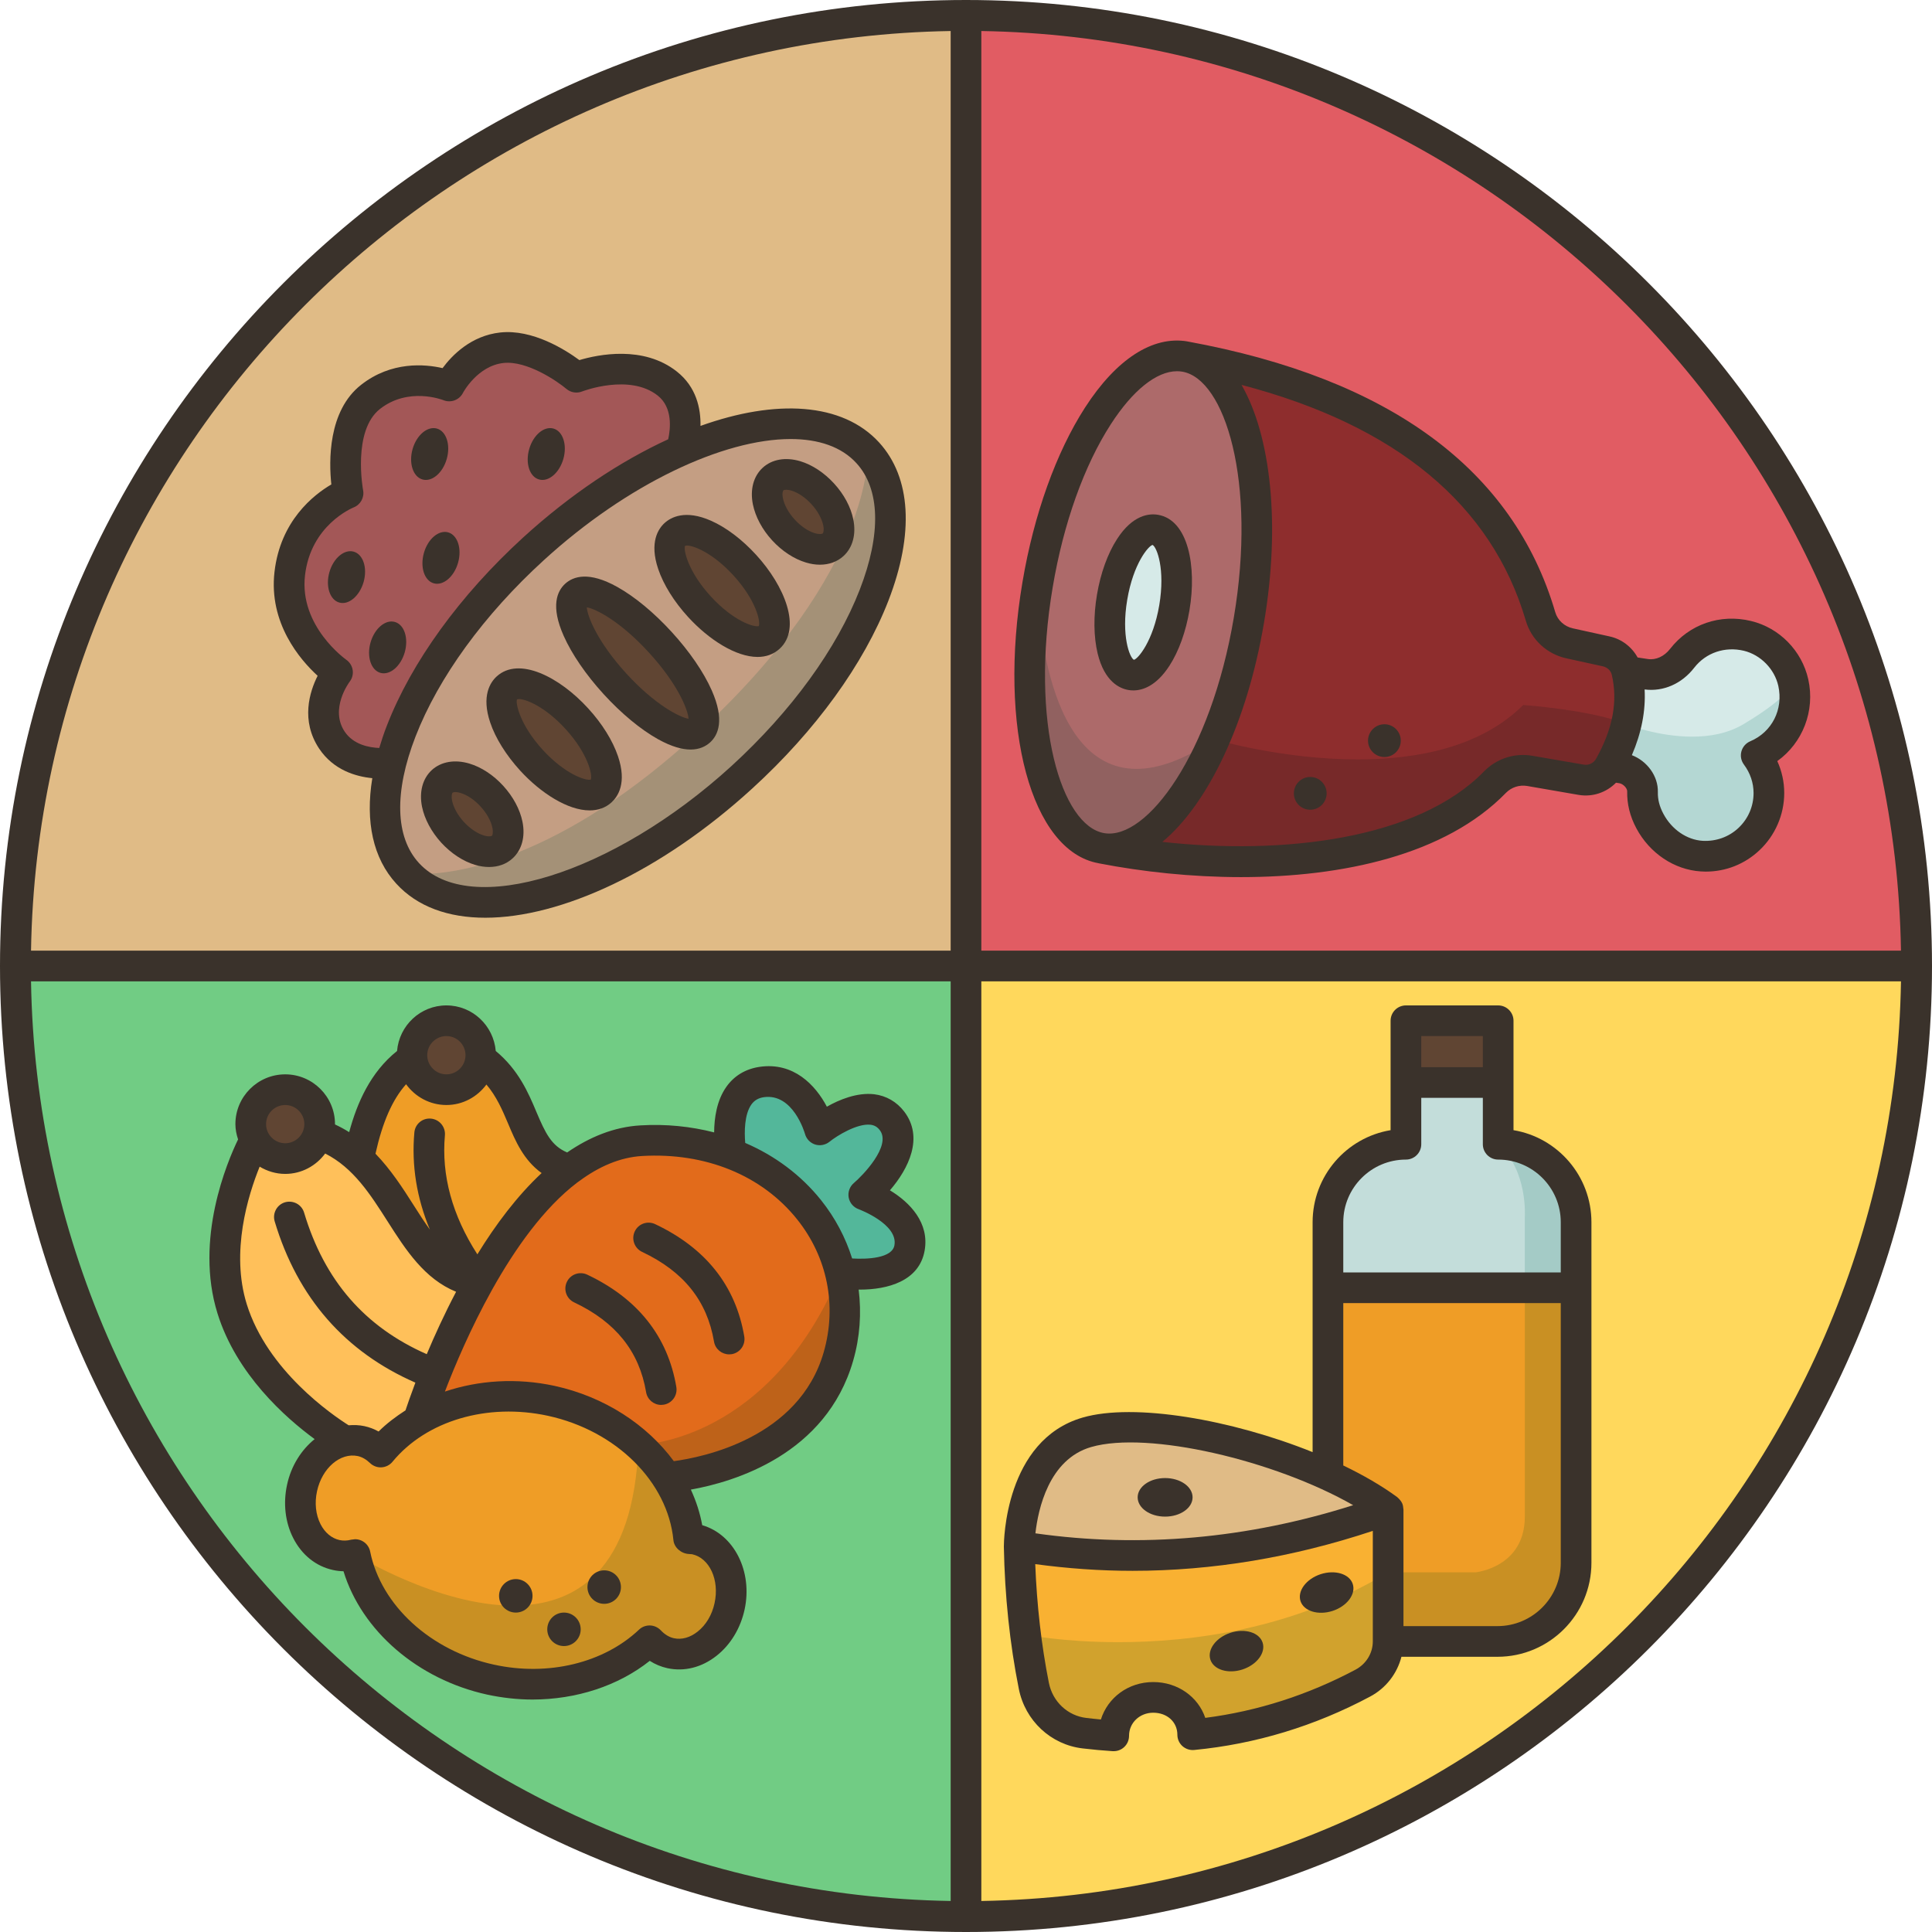 <?xml version="1.0" encoding="UTF-8"?><svg xmlns="http://www.w3.org/2000/svg" xmlns:xlink="http://www.w3.org/1999/xlink" height="126.0" preserveAspectRatio="xMidYMid meet" version="1.0" viewBox="0.0 0.0 126.0 126.0" width="126.0" zoomAndPan="magnify"><g><g><path d="M 63 1 C 28.762 1 1 28.762 1 63 C 1 97.238 28.762 125 63 125 C 97.238 125 125 97.238 125 63 C 125 28.762 97.238 1 63 1" fill="#ffd85c"/></g><g><path d="M 125 63 L 63 63 L 63 1 C 97.238 1 125 28.762 125 63" fill="#e15c63"/></g><g><path d="M 63 63 L 125 63 C 125 97.238 97.238 125 63 125 L 63 63" fill="#ffd85c"/></g><g><path d="M 63 63 L 63 125 C 28.762 125 1 97.238 1 63 L 63 63" fill="#71cc84"/></g><g><path d="M 63 1 L 63 63 L 1 63 C 1 28.762 28.762 1 63 1" fill="#e0bb86"/></g><g><path d="M 86.602 96.199 C 88.082 96.879 89.43 97.629 90.531 98.441 C 82.512 101.34 74.488 102.148 66.469 100.852 C 66.469 100.852 66.469 94.691 70.891 93.41 C 74.34 92.41 81.32 93.789 86.602 96.199" fill="#e0bb86"/></g><g><path d="M 106.09 43.781 C 106.551 45.77 106.148 47.84 104.961 49.98 C 104.602 50.629 103.859 50.98 103.121 50.848 L 99.762 50.27 C 98.93 50.129 98.082 50.41 97.488 51.012 C 92.02 56.641 80.359 56.98 71.852 55.32 C 75.648 55.961 79.949 49.309 81.449 40.449 C 82.949 31.598 81.082 23.898 77.27 23.25 C 88.27 25.27 97.5 30.09 100.469 40.211 C 100.73 41.09 101.469 41.762 102.371 41.961 L 104.75 42.48 C 105.41 42.629 105.941 43.129 106.09 43.781" fill="#8e2d2d"/></g><g><path d="M 77.27 23.25 C 81.082 23.898 82.949 31.598 81.449 40.449 C 79.949 49.309 75.648 55.961 71.852 55.32 C 68.039 54.68 66.168 46.98 67.668 38.121 C 69.168 29.27 73.461 22.609 77.27 23.25" fill="#ad6a6a"/></g><g><path d="M 56.59 29.531 C 60.352 33.641 56.68 43.109 48.391 50.691 C 40.102 58.262 30.34 61.07 26.582 56.961 C 25.051 55.281 24.75 52.711 25.5 49.75 C 26.59 45.441 29.879 40.289 34.789 35.801 C 37.918 32.941 41.27 30.75 44.418 29.379 C 49.602 27.09 54.262 26.969 56.59 29.531" fill="#c49e83"/></g><g><path d="M 43.52 25.012 C 45.441 26.531 44.418 29.371 44.418 29.371 L 44.418 29.379 C 41.27 30.75 37.918 32.941 34.789 35.801 C 29.879 40.289 26.59 45.441 25.5 49.75 C 25.5 49.75 22.898 50.152 21.641 48.27 C 20.238 46.16 22.012 43.848 22.012 43.848 C 22.012 43.848 18.441 41.359 18.898 37.41 C 19.352 33.461 22.699 32.16 22.699 32.16 C 22.699 32.16 21.82 27.719 24.168 25.879 C 26.52 24.039 29.301 25.172 29.301 25.172 C 29.301 25.172 30.441 22.93 32.73 22.68 C 35.031 22.43 37.59 24.602 37.59 24.602 C 37.59 24.602 41.18 23.172 43.52 25.012" fill="#a35757"/></g><g><path d="M 53.66 32.211 C 54.738 33.391 55.039 34.879 54.332 35.531 C 53.621 36.18 52.168 35.738 51.09 34.559 C 50.012 33.379 49.711 31.891 50.418 31.238 C 51.129 30.59 52.582 31.031 53.66 32.211" fill="#604533"/></g><g><path d="M 48.57 36.859 C 50.27 38.719 50.988 40.832 50.168 41.57 C 49.352 42.32 47.309 41.418 45.609 39.559 C 43.91 37.711 43.199 35.59 44.02 34.848 C 44.84 34.098 46.879 35 48.57 36.859" fill="#604533"/></g><g><path d="M 43.07 41.891 C 45.309 44.34 46.461 46.93 45.641 47.68 C 44.82 48.43 42.34 47.051 40.109 44.598 C 37.871 42.152 36.719 39.551 37.531 38.809 C 38.352 38.059 40.832 39.441 43.07 41.891" fill="#604533"/></g><g><path d="M 37.621 46.871 C 39.32 48.73 40.031 50.84 39.211 51.59 C 38.391 52.332 36.359 51.43 34.66 49.582 C 32.961 47.719 32.25 45.598 33.059 44.859 C 33.879 44.109 35.918 45.012 37.621 46.871" fill="#604533"/></g><g><path d="M 32.082 51.93 C 33.168 53.109 33.469 54.598 32.762 55.238 C 32.051 55.891 30.59 55.461 29.512 54.281 C 28.43 53.09 28.129 51.609 28.84 50.961 C 29.551 50.309 31 50.738 32.082 51.93" fill="#604533"/></g><g><path d="M 116.949 44.52 C 117.422 46.621 116.289 48.531 114.539 49.27 C 115.051 49.949 115.359 50.801 115.359 51.719 C 115.359 54.082 113.371 55.98 110.98 55.832 C 109.551 55.738 108.281 54.82 107.602 53.551 C 107.238 52.871 107.109 52.23 107.121 51.629 C 107.141 50.891 106.469 50.199 105.738 50.09 L 104.961 49.98 C 106.148 47.84 106.551 45.77 106.09 43.781 L 107.32 43.969 C 108.25 44.109 109.129 43.668 109.711 42.93 C 110.648 41.719 112.238 41.051 113.961 41.469 C 115.441 41.832 116.621 43.039 116.949 44.52" fill="#d6eae8"/></g><g><path d="M 75.359 34.559 C 76.48 34.75 77.031 37.02 76.59 39.629 C 76.148 42.238 74.879 44.199 73.762 44.012 C 72.641 43.82 72.09 41.551 72.531 38.941 C 72.969 36.332 74.238 34.371 75.359 34.559" fill="#d6eae8"/></g><g><path d="M 97.711 66.57 L 97.711 70.598 L 91.691 70.598 L 91.691 66.57 L 97.711 66.57" fill="#604533"/></g><g><path d="M 102.789 79.711 L 102.789 83.98 L 86.609 83.98 L 86.609 79.711 C 86.609 76.902 88.879 74.621 91.691 74.621 L 91.691 70.598 L 97.711 70.598 L 97.711 74.621 C 100.512 74.621 102.789 76.902 102.789 79.711" fill="#c3ddda"/></g><g><path d="M 102.789 83.98 L 102.789 101.918 C 102.789 104.75 100.488 107.051 97.66 107.051 L 90.531 107.051 L 90.531 98.441 C 89.43 97.629 88.082 96.879 86.602 96.199 L 86.609 96.168 L 86.609 83.98 L 102.789 83.98" fill="#ef9d26"/></g><g><path d="M 90.531 98.441 L 90.531 107.051 C 90.531 108.191 89.891 109.23 88.879 109.77 C 85.262 111.699 81.559 112.77 77.789 113.129 C 77.789 111.711 76.629 110.699 75.211 110.699 C 73.789 110.699 72.629 111.781 72.629 113.211 C 72 113.168 71.359 113.109 70.73 113.031 C 69.082 112.84 67.75 111.582 67.43 109.949 C 66.852 107.039 66.531 104.012 66.469 100.852 C 74.488 102.148 82.512 101.34 90.531 98.441" fill="#f9b132"/></g><g><path d="M 56.332 77.918 C 56.332 77.918 59.73 79.098 59.32 81.391 C 58.91 83.68 54.801 83 54.801 83 C 53.949 79.559 51.359 76.641 47.691 75.238 C 47.641 74.969 46.949 70.969 49.68 70.57 C 52.5 70.16 53.461 73.691 53.461 73.691 C 53.461 73.691 56.648 71.098 58.168 73.098 C 59.699 75.098 56.332 77.918 56.332 77.918" fill="#53b79a"/></g><g><path d="M 47.691 75.238 C 51.359 76.641 53.949 79.559 54.801 83 C 55.23 84.73 55.219 86.598 54.68 88.469 C 52.559 95.809 43.469 96.348 43.469 96.348 C 41.918 93.961 39.25 92.082 35.961 91.359 C 32.781 90.668 29.68 91.199 27.301 92.598 C 27.34 92.461 27.711 91.309 28.379 89.641 C 29.039 87.98 30 85.82 31.211 83.641 L 31.219 83.641 C 32.781 80.848 34.77 78.051 37.141 76.27 C 38.57 75.191 40.129 74.488 41.82 74.391 C 43.969 74.262 45.961 74.582 47.691 75.238" fill="#e26b1b"/></g><g><path d="M 22.488 93.969 C 22.84 93.91 23.199 93.902 23.551 93.98 C 24.039 94.09 24.469 94.348 24.832 94.699 C 25.5 93.879 26.34 93.168 27.289 92.609 L 27.301 92.598 C 29.68 91.199 32.781 90.668 35.961 91.359 C 39.25 92.082 41.918 93.961 43.469 96.348 C 44.27 97.582 44.77 98.941 44.91 100.352 C 45.059 100.352 45.199 100.352 45.352 100.391 C 47.031 100.75 48.031 102.711 47.582 104.762 C 47.129 106.809 45.41 108.18 43.73 107.82 C 43.191 107.699 42.738 107.398 42.359 107.012 C 39.898 109.332 36.012 110.418 31.988 109.539 C 27.34 108.531 23.918 105.18 23.16 101.379 C 22.762 101.488 22.34 101.5 21.93 101.41 C 20.25 101.051 19.25 99.09 19.699 97.039 C 20.051 95.43 21.191 94.23 22.48 93.969 L 22.488 93.969" fill="#ef9d26"/></g><g><path d="M 31.359 69.039 C 34.691 71.449 33.641 75.289 37.141 76.27 C 34.77 78.051 32.781 80.848 31.219 83.641 L 31.211 83.641 C 27.301 83.031 26.398 78.34 23.391 75.559 C 23.941 72.789 24.859 70.418 26.859 69.039 L 26.871 69.039 C 26.98 70.18 27.941 71.059 29.109 71.059 C 30.281 71.059 31.238 70.18 31.352 69.039 L 31.359 69.039" fill="#ef9d26"/></g><g><path d="M 31.359 68.82 L 31.352 69.039 C 31.238 70.18 30.281 71.059 29.109 71.059 C 27.941 71.059 26.98 70.18 26.871 69.039 L 26.859 68.82 C 26.859 67.582 27.871 66.57 29.109 66.57 C 30.352 66.57 31.359 67.582 31.359 68.82" fill="#604533"/></g><g><path d="M 28.379 89.641 C 27.711 91.309 27.34 92.461 27.301 92.598 L 27.289 92.609 C 26.34 93.168 25.5 93.879 24.832 94.699 C 24.469 94.348 24.039 94.09 23.551 93.98 C 23.199 93.902 22.84 93.91 22.488 93.969 L 22.48 93.969 C 22.148 93.781 16.762 90.57 15.141 85.359 C 13.488 80.082 16.621 74.379 16.621 74.379 C 17 75.082 17.75 75.559 18.602 75.559 C 19.621 75.559 20.48 74.879 20.762 73.949 C 21.809 74.32 22.66 74.879 23.391 75.559 C 26.398 78.34 27.301 83.031 31.211 83.641 C 30 85.82 29.039 87.98 28.379 89.641" fill="#ffc05a"/></g><g><path d="M 20.762 73.949 C 20.48 74.879 19.621 75.559 18.602 75.559 C 17.75 75.559 17 75.082 16.621 74.379 L 16.621 74.371 C 16.449 74.051 16.352 73.691 16.352 73.309 C 16.352 72.07 17.359 71.059 18.602 71.059 C 19.84 71.059 20.852 72.07 20.852 73.309 C 20.852 73.531 20.82 73.75 20.762 73.949" fill="#604533"/></g><g><path d="M 31.629 58.852 L 31.629 58.852 M 31.633 58.852 C 36.277 58.848 42.645 55.918 48.328 50.746 C 42.645 55.918 36.277 58.852 31.633 58.852 M 26.586 56.969 C 26.586 56.965 26.582 56.961 26.582 56.961 C 26.582 56.961 26.586 56.965 26.586 56.969 M 48.371 50.707 C 48.379 50.703 48.383 50.695 48.391 50.691 C 54.469 45.133 58.066 38.555 58.066 33.824 C 58.066 38.555 54.469 45.133 48.391 50.691 C 48.383 50.695 48.379 50.703 48.371 50.707" fill="#bcac7a"/></g><g><path d="M 31.629 58.852 C 29.516 58.852 27.762 58.246 26.586 56.969 C 26.586 56.965 26.582 56.961 26.582 56.961 C 26.582 56.961 26.863 57.004 27.398 57.004 C 29.66 57.004 36.453 56.191 45.641 47.68 C 45.641 47.676 45.645 47.676 45.648 47.672 C 57.004 37.152 56.59 29.531 56.59 29.531 C 57.594 30.625 58.066 32.102 58.066 33.824 C 58.066 38.555 54.469 45.133 48.391 50.691 C 48.383 50.695 48.379 50.703 48.371 50.707 C 48.359 50.719 48.344 50.734 48.328 50.746 C 42.645 55.918 36.277 58.848 31.633 58.852 C 31.633 58.852 31.629 58.852 31.629 58.852" fill="#a49177"/></g><g><path d="M 45.641 47.68 C 45.641 47.676 45.645 47.676 45.648 47.672 C 45.645 47.676 45.641 47.676 45.641 47.68" fill="#513f2e"/></g><g><path d="M 80.883 56.191 L 80.883 56.191 M 80.883 56.191 C 87.277 56.191 93.715 54.82 97.41 51.094 C 93.715 54.82 87.277 56.191 80.883 56.191 M 111.246 55.84 L 111.246 55.84 M 111.246 55.84 C 113.516 55.836 115.359 53.992 115.359 51.719 C 115.359 53.992 113.516 55.84 111.246 55.84 M 110.988 55.832 C 110.984 55.832 110.984 55.832 110.98 55.832 C 110.969 55.828 110.957 55.828 110.945 55.828 C 110.957 55.828 110.969 55.828 110.98 55.832 C 110.984 55.832 110.984 55.832 110.988 55.832 M 72.359 55.363 L 72.359 55.363 M 72.363 55.363 C 74.781 55.359 77.336 52.559 79.211 48.223 C 77.336 52.559 74.781 55.359 72.363 55.363 M 107.121 51.621 C 107.137 50.883 106.469 50.199 105.738 50.09 L 104.961 49.98 C 105.477 49.051 105.844 48.133 106.059 47.23 C 105.844 48.133 105.477 49.051 104.961 49.98 L 105.738 50.09 C 106.469 50.199 107.137 50.883 107.121 51.621 M 97.527 50.973 C 98.012 50.5 98.664 50.234 99.336 50.234 C 98.664 50.234 98.012 50.5 97.527 50.973 M 103.43 50.879 L 103.43 50.879 M 103.43 50.879 C 104.051 50.875 104.633 50.547 104.945 50.004 C 104.633 50.547 104.051 50.875 103.43 50.879 M 99.75 50.27 C 99.746 50.27 99.746 50.266 99.742 50.266 C 99.746 50.266 99.746 50.27 99.75 50.27 M 99.734 50.266 L 99.734 50.266 M 99.336 50.234 L 99.336 50.234" fill="#bd545a"/></g><g><path d="M 80.883 56.191 C 77.75 56.191 74.633 55.863 71.852 55.32 C 72.02 55.348 72.191 55.363 72.359 55.363 C 72.359 55.363 72.363 55.363 72.363 55.363 C 74.781 55.359 77.336 52.559 79.211 48.223 C 79.289 48.246 83.637 49.527 88.551 49.527 C 92.391 49.527 96.57 48.746 99.34 45.977 C 99.34 45.977 103.898 46.309 106.055 47.23 C 106.055 47.23 106.055 47.23 106.059 47.23 C 105.844 48.133 105.477 49.051 104.961 49.98 C 104.957 49.988 104.949 49.996 104.945 50.004 C 104.633 50.547 104.051 50.875 103.43 50.879 C 103.324 50.875 103.223 50.867 103.121 50.848 L 99.762 50.27 C 99.758 50.27 99.754 50.27 99.75 50.27 C 99.746 50.27 99.746 50.266 99.742 50.266 C 99.738 50.266 99.734 50.266 99.734 50.266 C 99.602 50.246 99.469 50.234 99.336 50.234 C 98.664 50.234 98.012 50.5 97.527 50.973 C 97.516 50.984 97.504 50.996 97.488 51.012 C 97.465 51.039 97.438 51.066 97.41 51.094 C 93.715 54.82 87.277 56.191 80.883 56.191" fill="#772929"/></g><g><path d="M 72.359 55.363 C 72.191 55.363 72.02 55.348 71.852 55.32 C 68.934 54.828 67.152 50.203 67.152 44.082 C 67.152 42.211 67.32 40.195 67.668 38.121 C 67.668 38.121 67.727 50.145 74.121 50.145 C 75.5 50.145 77.176 49.582 79.207 48.223 C 79.207 48.223 79.211 48.223 79.211 48.223 C 77.336 52.559 74.781 55.359 72.363 55.363 C 72.363 55.363 72.359 55.363 72.359 55.363" fill="#916160"/></g><g><path d="M 111.246 55.84 C 111.16 55.84 111.074 55.836 110.988 55.832 C 110.984 55.832 110.984 55.832 110.98 55.832 C 110.969 55.828 110.957 55.828 110.945 55.828 C 109.531 55.727 108.273 54.809 107.602 53.551 C 107.254 52.895 107.117 52.277 107.121 51.695 C 107.121 51.672 107.121 51.652 107.121 51.629 C 107.121 51.629 107.121 51.625 107.121 51.621 C 107.137 50.883 106.469 50.199 105.738 50.09 L 104.961 49.98 C 105.477 49.051 105.844 48.133 106.059 47.23 C 106.145 47.266 108.141 48.043 110.359 48.043 C 111.492 48.043 112.68 47.84 113.703 47.23 C 116.766 45.406 116.949 44.52 116.949 44.52 C 117.023 44.844 117.059 45.164 117.059 45.473 C 117.055 47.18 116.02 48.645 114.539 49.27 C 115.051 49.949 115.359 50.801 115.359 51.719 C 115.359 53.992 113.516 55.836 111.246 55.84" fill="#b4d7d3"/></g><g><path d="M 72.629 113.211 C 72 113.168 71.359 113.109 70.73 113.031 C 69.082 112.84 67.75 111.582 67.43 109.949 C 67.285 109.223 67.156 108.488 67.043 107.746 C 67.156 108.488 67.285 109.223 67.43 109.949 C 67.75 111.582 69.082 112.84 70.73 113.031 C 71.359 113.109 72 113.168 72.629 113.211 C 72.629 111.781 73.789 110.699 75.211 110.699 C 76.629 110.699 77.789 111.711 77.789 113.129 C 81.559 112.77 85.262 111.699 88.879 109.77 C 89.891 109.23 90.531 108.191 90.531 107.051 L 97.66 107.051 C 100.488 107.051 102.789 104.75 102.789 101.918 L 102.789 83.98 L 99.445 83.98 L 102.789 83.98 L 102.789 79.711 L 102.789 101.918 C 102.789 104.75 100.488 107.051 97.66 107.051 L 90.531 107.051 C 90.531 108.191 89.891 109.23 88.879 109.77 C 85.262 111.699 81.559 112.77 77.789 113.129 C 77.789 111.711 76.629 110.699 75.211 110.699 C 73.789 110.699 72.629 111.781 72.629 113.211 M 67.043 107.742 C 67.043 107.742 67.043 107.738 67.043 107.734 C 67.043 107.738 67.043 107.742 67.043 107.742" fill="#d6c654"/></g><g><path d="M 102.789 83.98 L 99.445 83.98 C 99.445 81.309 99.445 79.371 99.445 79.371 C 99.445 79.371 99.66 76.34 97.711 74.621 C 100.512 74.621 102.789 76.902 102.789 79.711 L 102.789 83.98" fill="#a4cbc6"/></g><g><path d="M 97.66 107.051 L 90.531 107.051 L 90.531 102.543 L 96.234 102.543 C 96.234 102.543 99.445 102.23 99.445 98.91 C 99.445 96.738 99.445 89.039 99.445 83.98 L 102.789 83.98 L 102.789 101.918 C 102.789 104.75 100.488 107.051 97.66 107.051" fill="#c99023"/></g><g><path d="M 72.629 113.211 C 72 113.168 71.359 113.109 70.73 113.031 C 69.082 112.84 67.75 111.582 67.43 109.949 C 67.285 109.223 67.156 108.488 67.043 107.746 C 67.043 107.746 67.043 107.746 67.043 107.742 C 67.043 107.742 67.043 107.738 67.043 107.734 C 66.984 107.363 66.934 106.984 66.887 106.609 C 66.887 106.609 69.305 107.098 72.941 107.098 C 77.637 107.098 84.359 106.281 90.531 102.543 L 90.531 107.051 C 90.531 108.191 89.891 109.23 88.879 109.77 C 85.262 111.699 81.559 112.77 77.789 113.129 C 77.789 111.711 76.629 110.699 75.211 110.699 C 73.789 110.699 72.629 111.781 72.629 113.211" fill="#d1a22d"/></g><g><path d="M 34.77 109.844 L 34.77 109.844 M 34.77 109.844 C 37.715 109.844 40.41 108.812 42.293 107.07 C 40.41 108.812 37.715 109.844 34.77 109.844 M 32.035 109.551 C 32.02 109.547 32.004 109.543 31.988 109.539 C 27.34 108.531 23.918 105.18 23.16 101.379 C 23.918 105.18 27.34 108.531 31.988 109.539 C 32.004 109.543 32.02 109.547 32.035 109.551 M 44.27 107.879 L 44.27 107.879 M 44.273 107.879 C 45.758 107.879 47.16 106.605 47.574 104.793 C 47.16 106.605 45.758 107.879 44.273 107.879 M 43.746 107.824 C 43.738 107.82 43.734 107.82 43.73 107.82 C 43.191 107.699 42.738 107.398 42.359 107.012 C 42.355 107.016 42.348 107.02 42.344 107.027 C 42.348 107.02 42.355 107.016 42.359 107.012 C 42.738 107.398 43.191 107.699 43.73 107.82 C 43.734 107.82 43.738 107.82 43.746 107.824 M 47.582 104.762 C 48.031 102.711 47.031 100.75 45.352 100.391 C 47.031 100.75 48.031 102.711 47.582 104.762" fill="#5fbb78"/></g><g><path d="M 43.469 96.348 C 42.973 95.582 42.359 94.871 41.648 94.23 C 42.02 94.223 50.203 93.961 54.801 83 C 55.23 84.73 55.219 86.598 54.68 88.469 C 54.652 88.566 54.621 88.66 54.594 88.758 C 52.332 95.793 43.543 96.344 43.469 96.348" fill="#be6219"/></g><g><path d="M 34.77 109.844 C 33.875 109.844 32.957 109.75 32.035 109.551 C 32.02 109.547 32.004 109.543 31.988 109.539 C 27.34 108.531 23.918 105.18 23.16 101.379 C 23.16 101.379 28.523 104.715 33.473 104.715 C 37.543 104.715 41.34 102.457 41.637 94.23 C 41.637 94.23 41.641 94.23 41.648 94.23 C 42.359 94.871 42.973 95.582 43.469 96.348 C 44.27 97.582 44.77 98.941 44.91 100.352 C 45.059 100.352 45.199 100.352 45.352 100.391 C 47.031 100.75 48.031 102.711 47.582 104.762 C 47.578 104.773 47.574 104.785 47.574 104.793 C 47.16 106.605 45.758 107.879 44.273 107.879 C 44.273 107.879 44.273 107.879 44.27 107.879 C 44.098 107.879 43.922 107.859 43.746 107.824 C 43.738 107.82 43.734 107.82 43.73 107.82 C 43.191 107.699 42.738 107.398 42.359 107.012 C 42.355 107.016 42.348 107.02 42.344 107.027 C 42.328 107.039 42.309 107.055 42.293 107.07 C 40.41 108.812 37.715 109.844 34.77 109.844" fill="#c99023"/></g><g><path d="M 64 123.977 L 64 64 L 123.977 64 C 123.441 96.84 96.84 123.441 64 123.977 Z M 2.023 64 L 62 64 L 62 123.977 C 29.16 123.441 2.559 96.84 2.023 64 Z M 62 2.023 L 62 62 L 2.023 62 C 2.559 29.16 29.16 2.559 62 2.023 Z M 123.977 62 L 64 62 L 64 2.023 C 96.84 2.559 123.441 29.16 123.977 62 Z M 63 0 C 28.262 0 0 28.262 0 63 C 0 97.738 28.262 126 63 126 C 97.738 126 126 97.738 126 63 C 126 28.262 97.738 0 63 0" fill="#3a322b"/></g><g><path d="M 42.328 42.566 C 44.203 44.613 44.867 46.281 44.906 46.875 C 44.32 46.781 42.719 45.969 40.844 43.922 C 38.973 41.871 38.309 40.203 38.27 39.609 C 38.855 39.703 40.457 40.516 42.328 42.566 Z M 39.367 45.27 C 40.52 46.531 41.781 47.578 42.918 48.211 C 43.805 48.703 44.5 48.883 45.039 48.883 C 45.633 48.883 46.039 48.664 46.316 48.414 C 46.836 47.938 47.277 46.961 46.414 45.016 C 45.887 43.828 44.961 42.477 43.805 41.215 C 42.652 39.953 41.391 38.91 40.254 38.277 C 38.395 37.238 37.379 37.594 36.859 38.07 C 36.336 38.547 35.895 39.523 36.762 41.469 C 37.289 42.656 38.215 44.008 39.367 45.27" fill="#3a322b"/></g><g><path d="M 44.676 35.598 L 44.801 35.578 C 45.246 35.578 46.492 36.062 47.836 37.531 C 49.301 39.137 49.609 40.523 49.488 40.832 C 49.168 40.926 47.816 40.492 46.352 38.891 C 44.848 37.246 44.562 35.828 44.676 35.598 Z M 44.875 40.238 C 46.227 41.715 47.988 42.844 49.41 42.844 C 49.949 42.844 50.441 42.68 50.844 42.312 C 52.297 40.98 51.176 38.219 49.312 36.184 C 48.398 35.184 47.355 34.395 46.371 33.961 C 44.691 33.219 43.754 33.734 43.344 34.109 C 42.934 34.48 42.336 35.367 42.926 37.109 C 43.27 38.129 43.961 39.238 44.875 40.238" fill="#3a322b"/></g><g><path d="M 51.094 31.98 C 51.113 31.961 51.176 31.941 51.277 31.941 C 51.359 31.941 51.473 31.953 51.613 31.996 C 52.047 32.125 52.527 32.449 52.922 32.883 C 53.32 33.316 53.598 33.824 53.691 34.266 C 53.754 34.582 53.695 34.754 53.66 34.789 C 53.621 34.824 53.445 34.863 53.137 34.773 C 52.703 34.641 52.227 34.32 51.828 33.883 C 51.43 33.449 51.152 32.945 51.062 32.5 C 50.996 32.184 51.055 32.016 51.094 31.98 Z M 50.352 35.234 C 50.996 35.938 51.781 36.453 52.566 36.688 C 52.875 36.781 53.18 36.828 53.473 36.828 C 54.066 36.828 54.602 36.637 55.008 36.266 C 55.613 35.715 55.848 34.84 55.648 33.871 C 55.488 33.07 55.043 32.238 54.398 31.535 C 53.758 30.832 52.969 30.312 52.188 30.078 C 51.234 29.797 50.348 29.949 49.742 30.504 C 49.141 31.055 48.906 31.926 49.102 32.898 C 49.266 33.699 49.707 34.531 50.352 35.234" fill="#3a322b"/></g><g><path d="M 32.082 54.508 C 32.043 54.539 31.867 54.582 31.559 54.488 C 31.125 54.359 30.648 54.035 30.25 53.602 C 29.855 53.168 29.574 52.664 29.484 52.219 C 29.422 51.902 29.477 51.73 29.516 51.699 C 29.535 51.68 29.598 51.656 29.699 51.656 C 29.785 51.656 29.898 51.672 30.035 51.715 C 30.473 51.844 30.949 52.168 31.344 52.602 C 31.742 53.035 32.023 53.539 32.113 53.984 C 32.176 54.301 32.121 54.473 32.082 54.508 Z M 32.824 51.254 C 32.18 50.547 31.395 50.031 30.609 49.797 C 29.66 49.516 28.77 49.668 28.164 50.219 C 27.562 50.773 27.328 51.645 27.523 52.613 C 27.688 53.418 28.133 54.246 28.773 54.953 C 29.418 55.656 30.203 56.172 30.988 56.406 C 31.301 56.5 31.605 56.543 31.895 56.543 C 32.492 56.543 33.027 56.352 33.43 55.98 C 34.035 55.43 34.27 54.559 34.074 53.59 C 33.91 52.785 33.465 51.957 32.824 51.254" fill="#3a322b"/></g><g><path d="M 38.531 50.844 C 38.219 50.934 36.859 50.504 35.395 48.902 C 33.895 47.258 33.609 45.84 33.719 45.609 L 33.844 45.59 C 34.289 45.59 35.539 46.074 36.883 47.543 C 38.344 49.145 38.652 50.531 38.531 50.844 Z M 38.355 46.195 C 36.496 44.156 33.844 42.789 32.391 44.117 C 31.98 44.492 31.383 45.379 31.969 47.117 C 32.312 48.141 33.008 49.25 33.918 50.25 C 35.27 51.727 37.031 52.852 38.457 52.852 C 38.996 52.852 39.484 52.691 39.887 52.324 C 40.297 51.949 40.895 51.066 40.305 49.324 C 39.961 48.305 39.27 47.191 38.355 46.195" fill="#3a322b"/></g><g><path d="M 19.891 37.527 C 20.266 34.254 22.953 33.141 23.059 33.094 C 23.512 32.918 23.773 32.445 23.68 31.969 C 23.672 31.93 22.969 28.09 24.785 26.668 C 26.637 25.223 28.832 26.066 28.918 26.098 C 29.398 26.293 29.949 26.09 30.188 25.633 C 30.195 25.613 31.133 23.855 32.844 23.672 C 34.363 23.512 36.32 24.84 36.945 25.367 C 37.227 25.602 37.617 25.668 37.961 25.531 C 37.988 25.52 41.055 24.34 42.898 25.801 C 43.883 26.578 43.727 27.973 43.578 28.648 C 40.465 30.078 37.207 32.234 34.109 35.062 C 29.992 38.828 26.84 43.176 25.234 47.316 C 25.039 47.812 24.879 48.301 24.734 48.781 C 24.078 48.754 23.051 48.57 22.477 47.711 C 21.496 46.238 22.754 44.523 22.805 44.457 C 22.973 44.238 23.043 43.965 23 43.695 C 22.957 43.422 22.805 43.184 22.582 43.027 C 22.551 43.004 19.508 40.848 19.891 37.527 Z M 55.855 30.207 C 57.402 31.898 57.48 34.824 56.074 38.449 C 54.578 42.301 51.609 46.387 47.715 49.949 C 39.98 57.016 30.641 59.914 27.32 56.281 C 25.773 54.59 25.695 51.66 27.098 48.039 C 28.594 44.184 31.562 40.098 35.461 36.539 C 40.922 31.547 47.184 28.633 51.562 28.633 C 53.383 28.633 54.879 29.137 55.855 30.207 Z M 20.715 44.074 C 20.188 45.117 19.602 46.996 20.812 48.82 C 21.75 50.227 23.207 50.645 24.281 50.75 C 23.816 53.594 24.332 55.977 25.844 57.629 C 27.219 59.137 29.242 59.852 31.648 59.852 C 36.582 59.852 43.133 56.844 49.062 51.422 C 53.184 47.66 56.336 43.309 57.941 39.172 C 59.633 34.801 59.418 31.141 57.332 28.855 C 54.945 26.246 50.605 26.012 45.684 27.777 C 45.707 26.645 45.418 25.238 44.141 24.23 C 41.961 22.508 39.008 23.121 37.785 23.484 C 36.855 22.801 34.73 21.457 32.625 21.684 C 30.719 21.891 29.477 23.176 28.863 24.008 C 27.711 23.742 25.523 23.551 23.555 25.094 C 21.379 26.793 21.449 30.102 21.609 31.594 C 20.449 32.273 18.285 33.965 17.902 37.297 C 17.516 40.637 19.566 43.023 20.715 44.074" fill="#3a322b"/></g><g><path d="M 27.555 31.27 C 28.168 31.445 28.879 30.844 29.137 29.926 C 29.398 29.008 29.105 28.121 28.492 27.949 C 27.875 27.777 27.164 28.379 26.906 29.293 C 26.648 30.211 26.938 31.098 27.555 31.27" fill="#3a322b"/></g><g><path d="M 35.156 31.27 C 35.773 31.445 36.48 30.844 36.742 29.926 C 37 29.008 36.711 28.121 36.094 27.949 C 35.477 27.777 34.77 28.379 34.512 29.293 C 34.25 30.211 34.539 31.098 35.156 31.27" fill="#3a322b"/></g><g><path d="M 23.715 37.953 C 23.973 37.035 23.684 36.152 23.066 35.977 C 22.449 35.805 21.738 36.406 21.48 37.324 C 21.223 38.238 21.512 39.125 22.129 39.297 C 22.742 39.473 23.453 38.871 23.715 37.953" fill="#3a322b"/></g><g><path d="M 27.645 36.066 C 27.387 36.984 27.672 37.867 28.289 38.043 C 28.906 38.215 29.617 37.613 29.875 36.695 C 30.133 35.781 29.844 34.895 29.227 34.719 C 28.613 34.547 27.902 35.148 27.645 36.066" fill="#3a322b"/></g><g><path d="M 24.812 43.883 C 25.43 44.055 26.137 43.453 26.398 42.535 C 26.656 41.617 26.367 40.734 25.75 40.562 C 25.133 40.387 24.426 40.988 24.164 41.906 C 23.906 42.824 24.195 43.707 24.812 43.883" fill="#3a322b"/></g><g><path d="M 68.656 38.289 C 69.355 34.137 70.703 30.363 72.445 27.668 C 73.879 25.445 75.43 24.211 76.758 24.211 C 76.875 24.211 76.988 24.219 77.102 24.238 C 79.895 24.711 81.965 31.418 80.465 40.285 C 78.965 49.152 74.801 54.805 72.016 54.336 C 69.223 53.863 67.156 47.156 68.656 38.289 Z M 99.512 40.488 C 99.871 41.719 100.887 42.656 102.152 42.934 L 104.539 43.457 C 104.828 43.523 105.055 43.738 105.117 44.008 C 105.52 45.738 105.184 47.531 104.09 49.488 C 103.93 49.77 103.605 49.926 103.289 49.867 L 99.93 49.289 C 98.777 49.09 97.598 49.473 96.777 50.316 C 92.477 54.734 83.719 55.777 75.805 54.906 C 78.746 52.473 81.328 47.18 82.434 40.617 C 83.527 34.164 82.871 28.398 80.969 25.102 C 91.047 27.742 97.285 32.902 99.512 40.488 Z M 110.496 43.543 C 111.258 42.566 112.492 42.148 113.73 42.441 C 114.824 42.707 115.73 43.629 115.977 44.734 C 116.316 46.266 115.562 47.746 114.148 48.344 C 113.863 48.465 113.652 48.707 113.57 49.004 C 113.488 49.301 113.551 49.617 113.734 49.863 C 114.145 50.414 114.363 51.055 114.363 51.719 C 114.363 52.59 114.012 53.398 113.379 53.996 C 112.746 54.59 111.91 54.883 111.039 54.836 C 110.008 54.77 109.027 54.098 108.484 53.078 C 108.227 52.598 108.109 52.133 108.121 51.656 C 108.148 50.613 107.422 49.633 106.426 49.25 C 107.055 47.789 107.332 46.355 107.258 44.965 C 108.48 45.121 109.684 44.594 110.496 43.543 Z M 71.641 56.297 L 71.656 56.301 L 71.676 56.305 L 71.684 56.309 L 71.691 56.309 C 74.508 56.855 77.707 57.203 80.941 57.203 C 87.527 57.203 94.262 55.77 98.211 51.711 C 98.574 51.34 99.09 51.176 99.59 51.258 L 102.949 51.84 C 103.859 51.996 104.766 51.684 105.391 51.047 L 105.598 51.078 C 105.867 51.117 106.125 51.414 106.121 51.602 C 106.102 52.426 106.301 53.238 106.719 54.02 C 107.586 55.648 109.195 56.723 110.918 56.832 C 111.027 56.84 111.137 56.844 111.246 56.844 C 112.555 56.844 113.789 56.355 114.746 55.453 C 115.773 54.488 116.363 53.129 116.363 51.719 C 116.363 50.996 116.207 50.289 115.91 49.637 C 117.559 48.457 118.391 46.367 117.93 44.301 C 117.512 42.438 116.051 40.945 114.199 40.5 C 112.191 40.012 110.168 40.711 108.918 42.32 C 108.535 42.812 107.992 43.059 107.469 42.98 L 106.801 42.879 C 106.422 42.191 105.762 41.676 104.965 41.504 L 102.582 40.98 C 102.027 40.859 101.586 40.457 101.43 39.926 C 98.699 30.621 90.633 24.684 77.449 22.27 L 77.445 22.27 L 77.438 22.266 C 75.176 21.887 72.805 23.414 70.762 26.582 C 68.879 29.504 67.43 33.543 66.684 37.957 C 65.074 47.469 67.254 55.508 71.641 56.297" fill="#3a322b"/></g><g><path d="M 73.516 39.109 C 73.91 36.758 74.902 35.594 75.168 35.539 C 75.449 35.684 76 37.113 75.605 39.465 C 75.207 41.816 74.215 42.98 73.949 43.031 C 73.672 42.887 73.117 41.461 73.516 39.109 Z M 73.594 45 C 73.684 45.016 73.793 45.027 73.91 45.027 C 74.508 45.027 75.406 44.75 76.27 43.414 C 76.879 42.473 77.34 41.191 77.574 39.797 C 78.055 36.961 77.504 33.91 75.523 33.574 C 74.965 33.477 73.879 33.559 72.848 35.16 C 72.242 36.098 71.777 37.383 71.543 38.777 C 71.305 40.168 71.324 41.535 71.586 42.621 C 72.035 44.469 73.035 44.906 73.594 45" fill="#3a322b"/></g><g><path d="M 90.289 49.371 C 90.879 49.371 91.355 48.895 91.355 48.301 C 91.355 47.715 90.879 47.234 90.289 47.234 C 89.699 47.234 89.219 47.715 89.219 48.301 C 89.219 48.895 89.699 49.371 90.289 49.371" fill="#3a322b"/></g><g><path d="M 85.449 52.809 C 86.039 52.809 86.52 52.332 86.52 51.742 C 86.52 51.152 86.039 50.672 85.449 50.672 C 84.859 50.672 84.383 51.152 84.383 51.742 C 84.383 52.332 84.859 52.809 85.449 52.809" fill="#3a322b"/></g><g><path d="M 75.984 98.91 C 76.977 98.91 77.777 98.348 77.777 97.652 C 77.777 96.957 76.977 96.395 75.984 96.395 C 74.996 96.395 74.195 96.957 74.195 97.652 C 74.195 98.348 74.996 98.91 75.984 98.91" fill="#3a322b"/></g><g><path d="M 80.25 106.484 C 79.309 106.793 78.723 107.578 78.938 108.238 C 79.156 108.898 80.09 109.184 81.031 108.879 C 81.973 108.57 82.559 107.785 82.344 107.125 C 82.129 106.465 81.191 106.18 80.25 106.484" fill="#3a322b"/></g><g><path d="M 86.129 102.664 C 85.188 102.973 84.602 103.758 84.816 104.418 C 85.031 105.078 85.969 105.363 86.91 105.059 C 87.852 104.75 88.438 103.965 88.223 103.305 C 88.008 102.645 87.07 102.359 86.129 102.664" fill="#3a322b"/></g><g><path d="M 97.66 106.051 L 91.531 106.051 L 91.531 98.445 L 91.523 98.402 C 91.516 98.281 91.496 98.164 91.453 98.055 L 91.445 98.043 C 91.402 97.945 91.336 97.855 91.262 97.773 L 91.195 97.707 L 91.121 97.637 C 90.113 96.898 88.918 96.207 87.605 95.574 L 87.605 84.984 L 101.789 84.984 L 101.789 101.922 C 101.789 104.195 99.938 106.051 97.66 106.051 Z M 88.41 108.887 C 85.316 110.535 82.023 111.594 78.605 112.035 C 78.141 110.664 76.812 109.699 75.211 109.699 C 73.586 109.699 72.246 110.711 71.797 112.141 C 71.477 112.109 71.16 112.078 70.844 112.039 C 69.633 111.898 68.652 110.98 68.406 109.754 C 67.914 107.281 67.621 104.68 67.516 102.008 C 69.625 102.293 71.742 102.445 73.863 102.445 C 79.09 102.445 84.332 101.566 89.531 99.84 L 89.531 107.051 C 89.531 107.812 89.102 108.516 88.41 108.887 Z M 71.164 94.371 C 74.867 93.301 83.109 95.227 88.25 98.164 C 81.359 100.352 74.402 100.973 67.527 100 C 67.703 98.43 68.402 95.168 71.164 94.371 Z M 91.691 75.625 C 92.242 75.625 92.691 75.176 92.691 74.625 L 92.691 71.598 L 96.707 71.598 L 96.707 74.625 C 96.707 75.176 97.152 75.625 97.707 75.625 C 99.957 75.625 101.789 77.457 101.789 79.711 L 101.789 82.984 L 87.605 82.984 L 87.605 79.711 C 87.605 77.457 89.438 75.625 91.691 75.625 Z M 96.707 67.57 L 96.707 69.598 L 92.691 69.598 L 92.691 67.57 Z M 98.707 73.707 L 98.707 66.57 C 98.707 66.02 98.258 65.57 97.707 65.57 L 91.691 65.57 C 91.137 65.57 90.691 66.02 90.691 66.57 L 90.691 73.707 C 87.809 74.184 85.605 76.695 85.605 79.711 L 85.605 94.703 C 80.324 92.578 73.969 91.477 70.609 92.449 C 65.527 93.918 65.469 100.566 65.469 100.852 L 65.469 100.867 C 65.527 104.074 65.855 107.195 66.445 110.145 C 66.859 112.223 68.535 113.785 70.609 114.027 C 71.266 114.105 71.918 114.164 72.57 114.207 L 72.633 114.207 C 72.887 114.207 73.133 114.113 73.316 113.938 C 73.52 113.75 73.633 113.484 73.633 113.207 C 73.633 112.359 74.324 111.699 75.211 111.699 C 76.121 111.699 76.785 112.305 76.785 113.137 C 76.785 113.418 76.906 113.688 77.113 113.875 C 77.324 114.062 77.598 114.156 77.883 114.129 C 81.895 113.742 85.75 112.57 89.352 110.648 C 90.391 110.098 91.117 109.145 91.398 108.051 L 97.66 108.051 C 101.043 108.051 103.789 105.301 103.789 101.922 L 103.789 79.711 C 103.789 76.695 101.586 74.184 98.707 73.707" fill="#3a322b"/></g><g><path d="M 33.641 102.984 C 33.035 102.984 32.547 103.477 32.547 104.078 C 32.547 104.68 33.035 105.168 33.641 105.168 C 34.242 105.168 34.73 104.68 34.73 104.078 C 34.73 103.477 34.242 102.984 33.641 102.984" fill="#3a322b"/></g><g><path d="M 36.781 105.168 C 36.176 105.168 35.691 105.656 35.691 106.262 C 35.691 106.863 36.176 107.352 36.781 107.352 C 37.383 107.352 37.871 106.863 37.871 106.262 C 37.871 105.656 37.383 105.168 36.781 105.168" fill="#3a322b"/></g><g><path d="M 39.406 102.414 C 38.801 102.414 38.312 102.902 38.312 103.508 C 38.312 104.109 38.801 104.598 39.406 104.598 C 40.008 104.598 40.496 104.109 40.496 103.508 C 40.496 102.902 40.008 102.414 39.406 102.414" fill="#3a322b"/></g><g><path d="M 42.73 79.836 C 42.23 79.598 41.633 79.809 41.398 80.309 C 41.16 80.809 41.375 81.406 41.875 81.645 C 44.582 82.922 46.117 84.836 46.566 87.496 C 46.648 87.984 47.074 88.328 47.551 88.328 L 47.719 88.316 C 48.266 88.223 48.633 87.707 48.539 87.16 C 47.98 83.859 46.027 81.395 42.73 79.836" fill="#3a322b"/></g><g><path d="M 38.297 83.129 C 37.801 82.895 37.203 83.105 36.969 83.605 C 36.73 84.105 36.945 84.703 37.445 84.938 C 40.152 86.219 41.688 88.133 42.137 90.793 C 42.219 91.281 42.641 91.625 43.121 91.625 L 43.289 91.609 C 43.832 91.52 44.199 91.004 44.109 90.457 C 43.551 87.156 41.594 84.688 38.297 83.129" fill="#3a322b"/></g><g><path d="M 58.332 81.215 C 58.18 82.066 56.555 82.133 55.574 82.074 C 55.148 80.719 54.473 79.43 53.547 78.27 C 52.234 76.629 50.539 75.371 48.602 74.539 C 48.539 73.812 48.547 72.676 49.004 72.031 C 49.199 71.762 49.457 71.609 49.82 71.555 C 51.719 71.293 52.469 73.848 52.5 73.953 C 52.59 74.277 52.836 74.535 53.156 74.641 C 53.477 74.742 53.832 74.676 54.094 74.465 C 54.594 74.059 55.906 73.258 56.77 73.352 C 57.027 73.383 57.215 73.492 57.379 73.707 C 58.156 74.727 56.242 76.684 55.688 77.152 C 55.414 77.383 55.285 77.746 55.348 78.098 C 55.414 78.453 55.664 78.742 56.004 78.863 C 56.027 78.871 58.582 79.828 58.332 81.215 Z M 53.719 88.191 C 52.102 93.801 45.801 95.043 43.945 95.293 C 42.191 92.914 39.426 91.094 36.168 90.383 C 33.695 89.848 31.215 90.016 29.016 90.754 C 29.66 89.074 30.699 86.617 32.066 84.16 L 32.098 84.102 C 33.586 81.441 35.461 78.785 37.652 77.117 L 37.789 77.02 C 39.055 76.086 40.422 75.477 41.879 75.391 C 46.016 75.152 49.691 76.652 51.984 79.52 C 53.961 81.988 54.594 85.152 53.719 88.191 Z M 45.137 101.363 C 46.273 101.609 46.934 103.039 46.602 104.551 C 46.438 105.316 46.043 105.98 45.496 106.41 C 45.008 106.797 44.461 106.953 43.945 106.84 C 43.637 106.77 43.352 106.598 43.09 106.32 C 42.906 106.129 42.656 106.016 42.391 106.008 C 42.117 106.004 41.867 106.098 41.676 106.281 C 39.371 108.461 35.742 109.34 32.207 108.562 C 28.09 107.664 24.848 104.703 24.141 101.188 C 24.086 100.914 23.922 100.68 23.688 100.535 C 23.527 100.434 23.344 100.383 23.16 100.383 L 22.906 100.414 C 22.645 100.484 22.387 100.492 22.141 100.438 C 21.629 100.324 21.191 99.961 20.906 99.406 C 20.59 98.781 20.508 98.02 20.676 97.25 C 21.004 95.738 22.199 94.719 23.336 94.961 C 23.613 95.023 23.883 95.176 24.129 95.414 C 24.332 95.609 24.609 95.715 24.883 95.695 C 25.16 95.68 25.422 95.547 25.598 95.332 C 27.801 92.652 31.785 91.477 35.742 92.336 C 40.188 93.305 43.547 96.641 43.918 100.441 C 43.965 100.938 44.434 101.324 44.93 101.348 Z M 16.094 85.059 C 15.031 81.648 16.176 77.957 16.934 76.086 C 17.422 76.379 17.988 76.559 18.602 76.559 C 19.672 76.559 20.613 76.031 21.207 75.23 C 23.051 76.164 24.145 77.879 25.293 79.68 C 26.469 81.527 27.688 83.41 29.746 84.246 C 28.984 85.695 28.344 87.098 27.832 88.316 C 23.797 86.539 21.16 83.52 19.832 79.082 C 19.672 78.551 19.117 78.258 18.586 78.41 C 18.055 78.57 17.758 79.129 17.914 79.656 C 19.41 84.648 22.512 88.168 27.09 90.172 C 26.785 90.984 26.566 91.617 26.445 91.98 C 25.816 92.387 25.215 92.836 24.691 93.359 C 24.398 93.195 24.086 93.078 23.762 93.008 C 23.418 92.934 23.078 92.926 22.738 92.953 C 21.66 92.273 17.438 89.383 16.094 85.059 Z M 18.602 72.066 C 19.289 72.066 19.848 72.625 19.848 73.312 C 19.848 74 19.289 74.559 18.602 74.559 C 17.914 74.559 17.352 74 17.352 73.312 C 17.352 72.625 17.914 72.066 18.602 72.066 Z M 26.484 70.711 C 27.074 71.527 28.031 72.066 29.113 72.066 C 30.184 72.066 31.129 71.535 31.723 70.73 C 32.379 71.504 32.754 72.371 33.137 73.277 C 33.613 74.414 34.148 75.66 35.324 76.504 C 33.727 77.992 32.324 79.867 31.133 81.805 C 29.492 79.258 28.781 76.652 29.016 74.039 C 29.062 73.488 28.656 73.004 28.105 72.953 C 27.551 72.902 27.07 73.309 27.023 73.859 C 26.832 75.996 27.172 78.113 28.035 80.191 C 27.68 79.699 27.336 79.168 26.98 78.605 C 26.266 77.48 25.492 76.281 24.488 75.242 C 24.949 73.18 25.586 71.719 26.484 70.711 Z M 29.113 67.57 C 29.801 67.57 30.359 68.129 30.359 68.816 C 30.359 69.504 29.801 70.066 29.113 70.066 C 28.426 70.066 27.863 69.504 27.863 68.816 C 27.863 68.129 28.426 67.57 29.113 67.57 Z M 58.039 77.629 C 59.262 76.211 60.258 74.18 58.969 72.492 C 58.477 71.852 57.801 71.461 57.008 71.363 C 55.891 71.238 54.738 71.715 53.926 72.176 C 53.184 70.766 51.758 69.25 49.535 69.578 C 48.629 69.711 47.883 70.156 47.375 70.875 C 46.738 71.77 46.582 72.922 46.574 73.852 C 45.062 73.465 43.445 73.293 41.762 73.395 C 40.039 73.496 38.449 74.156 36.988 75.16 C 35.965 74.727 35.57 73.906 34.977 72.504 C 34.461 71.273 33.816 69.773 32.332 68.543 C 32.188 66.883 30.809 65.57 29.113 65.57 C 27.414 65.57 26.035 66.883 25.895 68.543 C 24.16 69.93 23.285 71.93 22.773 73.836 C 22.48 73.652 22.172 73.484 21.844 73.332 L 21.848 73.312 C 21.848 71.523 20.391 70.066 18.602 70.066 C 16.809 70.066 15.352 71.523 15.352 73.312 C 15.352 73.664 15.422 73.992 15.527 74.309 C 14.816 75.777 12.676 80.82 14.184 85.656 C 15.418 89.629 18.617 92.461 20.52 93.855 C 19.66 94.551 18.992 95.582 18.723 96.824 C 18.457 98.039 18.598 99.281 19.125 100.312 C 19.684 101.41 20.605 102.148 21.715 102.391 C 21.941 102.441 22.172 102.469 22.402 102.473 C 23.59 106.355 27.242 109.527 31.781 110.52 C 32.766 110.73 33.758 110.84 34.734 110.84 C 37.582 110.836 40.312 109.953 42.375 108.316 C 42.73 108.543 43.113 108.703 43.52 108.793 C 44.629 109.035 45.773 108.746 46.738 107.98 C 47.648 107.262 48.293 106.191 48.559 104.977 C 49.102 102.48 47.871 100.07 45.797 99.469 C 45.652 98.668 45.398 97.891 45.055 97.148 C 47.898 96.641 53.879 94.855 55.641 88.742 C 56.086 87.199 56.188 85.629 56 84.102 L 56.086 84.105 C 57.879 84.105 59.945 83.559 60.301 81.566 C 60.625 79.758 59.355 78.426 58.039 77.629" fill="#3a322b"/></g></g></svg>